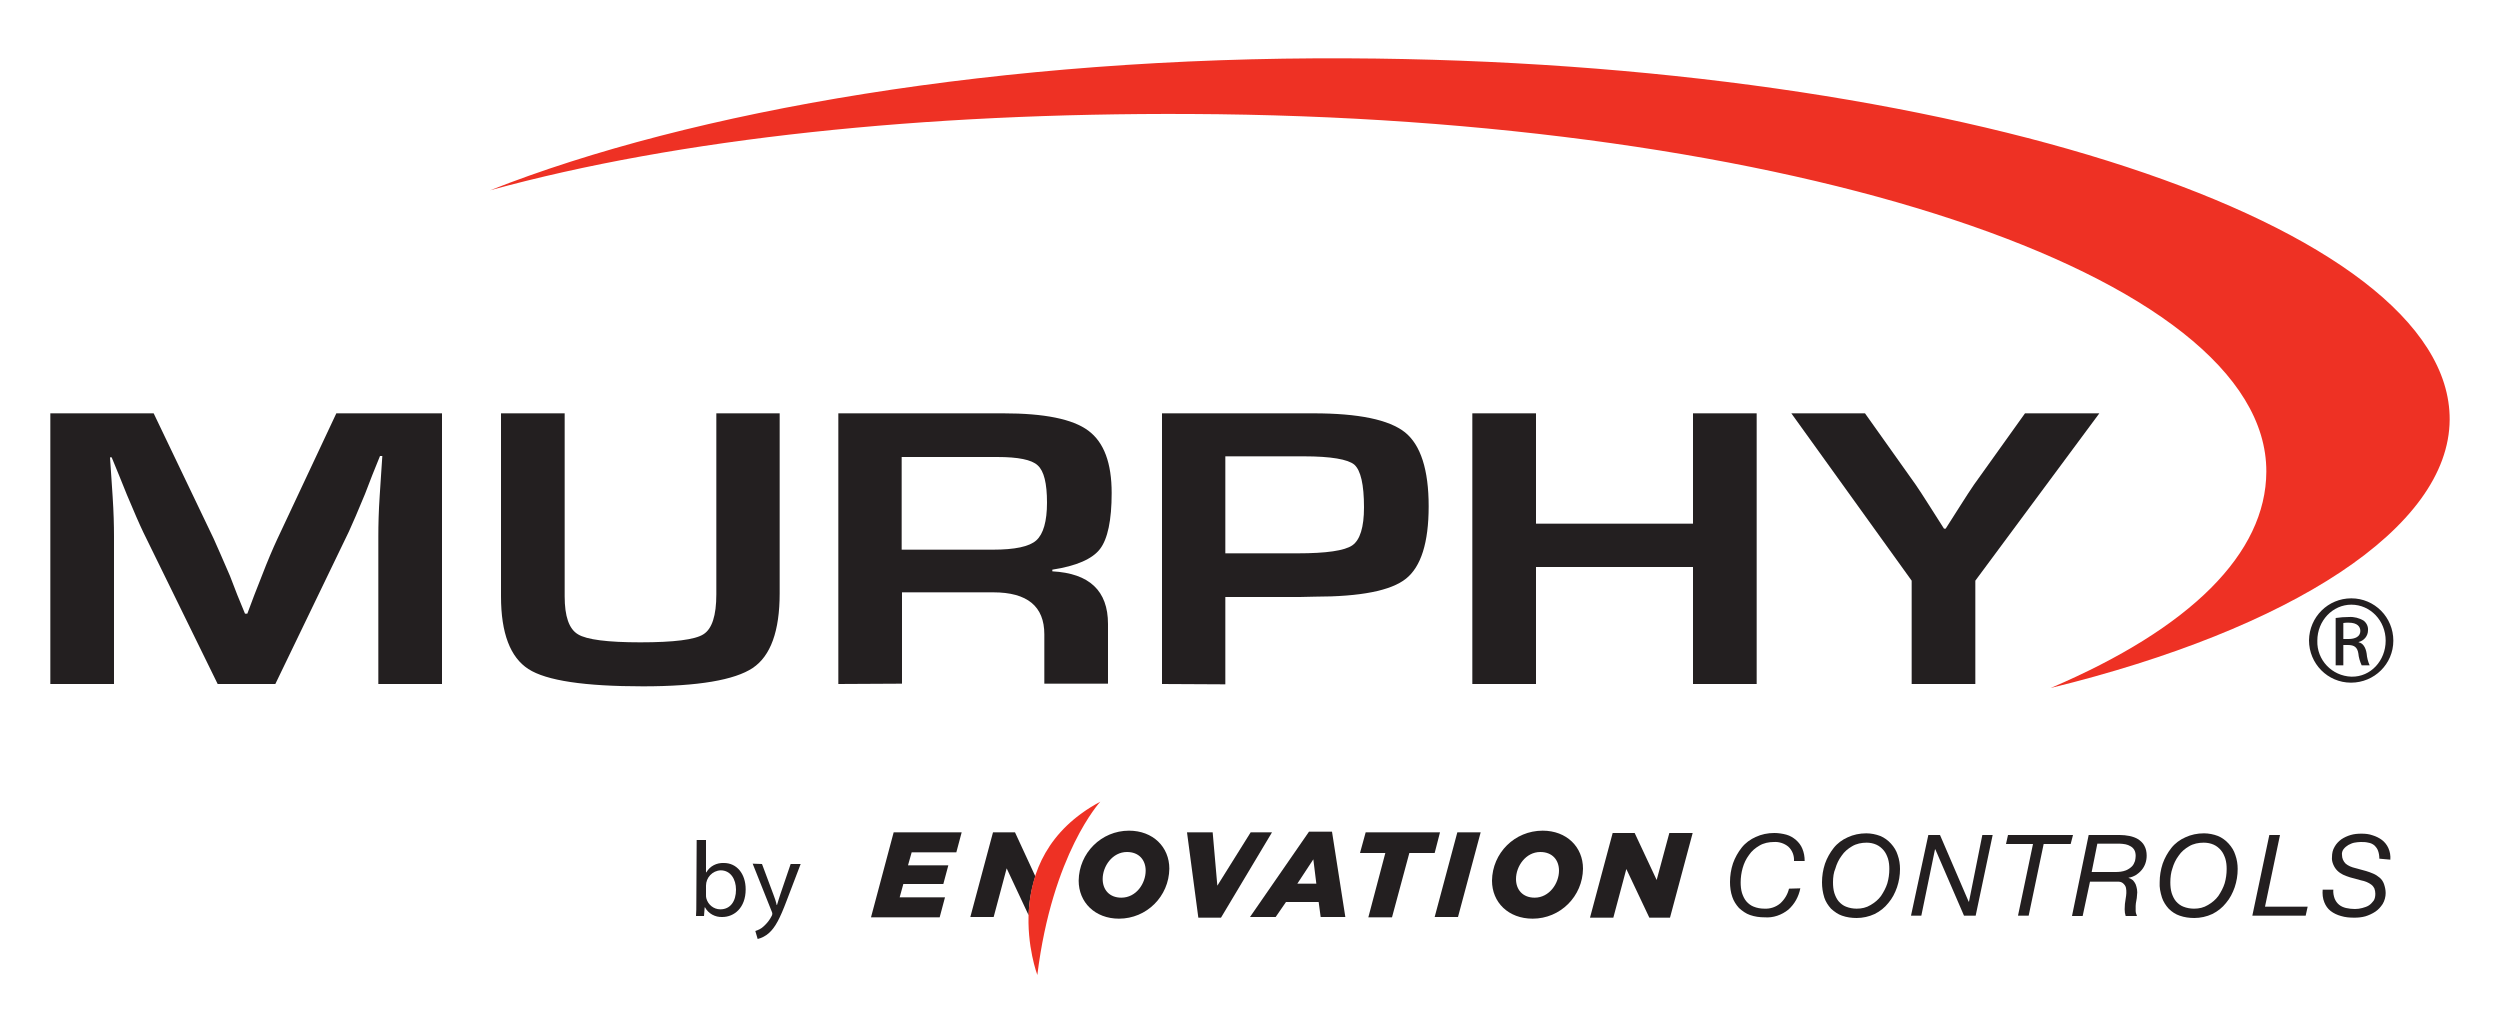 <?xml version="1.0" encoding="utf-8"?>
<!-- Generator: Adobe Illustrator 23.0.3, SVG Export Plug-In . SVG Version: 6.00 Build 0)  -->
<svg version="1.1" id="Layer_1" xmlns="http://www.w3.org/2000/svg" xmlns:xlink="http://www.w3.org/1999/xlink" x="0px" y="0px"
	 viewBox="0 0 750 310" style="enable-background:new 0 0 750 310;" xml:space="preserve">
<style type="text/css">
	.st0{fill:#231F20;}
	.st1{fill:#EE3124;}
</style>
<title>Murphy logo - color - vector</title>
<path class="st0" d="M268.1,249.7h20.4l-1.6,6h-13.4l-1.1,3.9h12.1l-1.5,5.6H271l-1.1,4h13.6l-1.6,6h-20.6L268.1,249.7z"/>
<path class="st0" d="M323.6,264.2c0.1-8.3,6.8-15,15.1-15c7.2,0,12.1,4.9,12.1,11.4c-0.1,8.3-6.8,15-15.1,15
	C328.5,275.6,323.6,270.7,323.6,264.2z M343.7,261.2c0-3.2-2-5.6-5.6-5.6c-4.4,0-7.3,4.3-7.3,8.1c0,3.2,2,5.6,5.6,5.6
	C340.9,269.3,343.7,265,343.7,261.2L343.7,261.2z"/>
<path class="st0" d="M356.1,249.7h7.7l1.4,16l10-16h6.4l-15.3,25.6h-6.8L356.1,249.7z"/>
<path class="st0" d="M392.7,249.5h6.9l4,25.6h-7.4l-0.6-4.5h-9.8l-3.1,4.5H375L392.7,249.5z M394.9,265.1l-0.9-7.3l-4.8,7.3H394.9z"
	/>
<path class="st0" d="M415.6,255.9H408l1.7-6.2H432l-1.6,6.2h-7.6l-5.2,19.3h-7.1L415.6,255.9z"/>
<path class="st0" d="M437.2,249.7h7l-6.8,25.4h-7L437.2,249.7z"/>
<path class="st0" d="M447.6,264.2c0.1-8.3,6.8-15,15.2-15c7.2,0,12.1,4.9,12.1,11.4c-0.1,8.3-6.8,15-15.1,15
	C452.5,275.6,447.6,270.7,447.6,264.2z M467.7,261.2c0-3.2-2-5.6-5.6-5.6c-4.4,0-7.3,4.3-7.3,8.1c0,3.2,2,5.6,5.6,5.6
	C464.8,269.3,467.7,265,467.7,261.2L467.7,261.2z"/>
<path class="st0" d="M483.8,249.9h6.6L497,264l3.8-14.1h7l-6.8,25.4h-6.2l-6.9-14.6l-3.9,14.6h-7L483.8,249.9z"/>
<path class="st0" d="M310.6,262.9l-6.1-13.2h-6.6l-6.8,25.4h7l3.9-14.6l6.6,14.1C308.7,270.6,309.4,266.7,310.6,262.9z"/>
<path class="st1" d="M311.2,292.5c0,0-13.1-34.9,18.9-52C330.1,240.5,315.7,256,311.2,292.5z"/>
<path class="st0" d="M540.1,266.5c-0.5,2.5-1.7,4.7-3.6,6.4c-2,1.6-4.5,2.5-7.1,2.3c-1.5,0-3-0.2-4.4-0.7c-1.2-0.4-2.3-1.2-3.3-2.1
	c-0.9-1-1.6-2.1-2-3.3c-0.5-1.4-0.7-3-0.7-4.5c0-1.9,0.3-3.8,0.9-5.6c0.6-1.7,1.5-3.3,2.6-4.7c1.1-1.4,2.6-2.5,4.2-3.2
	c1.7-0.8,3.6-1.2,5.6-1.2c1.2,0,2.5,0.2,3.6,0.5c1.1,0.3,2.1,0.9,2.9,1.6c0.8,0.7,1.5,1.6,1.9,2.6c0.5,1.2,0.7,2.4,0.7,3.7h-3.2
	c0.1-1.6-0.5-3.2-1.7-4.3c-1.2-1-2.8-1.5-4.3-1.4c-1.5,0-3.1,0.3-4.4,1.1c-1.2,0.7-2.3,1.6-3.1,2.8c-0.9,1.2-1.5,2.5-1.9,3.9
	c-0.4,1.4-0.6,2.9-0.6,4.3c0,1.1,0.1,2.2,0.4,3.2c0.3,0.9,0.7,1.8,1.3,2.5c0.6,0.7,1.4,1.3,2.2,1.6c1,0.4,2.1,0.6,3.2,0.6
	c1.8,0.1,3.5-0.5,4.8-1.6c1.3-1.2,2.2-2.7,2.6-4.4L540.1,266.5z"/>
<path class="st0" d="M546.6,264.7c0-1.9,0.3-3.8,0.9-5.6c0.6-1.7,1.5-3.3,2.6-4.7c1.1-1.4,2.6-2.5,4.2-3.2c1.7-0.8,3.6-1.2,5.6-1.2
	c1.4,0,2.9,0.3,4.2,0.8c1.2,0.5,2.3,1.3,3.2,2.3c0.9,1,1.6,2.1,2,3.4c0.5,1.4,0.7,2.8,0.7,4.2c0,1.9-0.3,3.7-0.9,5.5
	c-0.6,1.7-1.4,3.3-2.6,4.7c-1.1,1.4-2.5,2.5-4.1,3.3c-1.7,0.8-3.6,1.2-5.4,1.2c-1.5,0-3-0.2-4.4-0.7c-1.2-0.4-2.3-1.2-3.3-2.1
	c-0.9-1-1.6-2.1-2-3.3C546.8,267.7,546.6,266.2,546.6,264.7z M549.9,264.7c0,1.1,0.1,2.2,0.4,3.2c0.3,0.9,0.7,1.8,1.3,2.5
	c0.6,0.7,1.4,1.3,2.2,1.6c1,0.4,2.1,0.6,3.2,0.6c1.5,0,2.9-0.3,4.2-1.1c1.2-0.7,2.3-1.6,3.1-2.7c0.8-1.2,1.5-2.5,1.9-3.8
	c0.4-1.4,0.6-2.8,0.6-4.3c0-1.1-0.1-2.1-0.4-3.1c-0.3-0.9-0.7-1.8-1.3-2.5c-0.6-0.7-1.3-1.3-2.2-1.7c-0.9-0.4-1.9-0.6-2.9-0.6
	c-1.5,0-3.1,0.3-4.4,1.1c-1.2,0.7-2.3,1.6-3.1,2.8c-0.9,1.2-1.5,2.5-1.9,3.9C550.1,261.7,549.9,263.2,549.9,264.7z"/>
<path class="st0" d="M578.5,250.5h3.5l8.6,20h0.1l4-20h3.1l-5.1,24.2h-3.5l-8.6-19.9h-0.1l-4.1,19.9h-3.1L578.5,250.5z"/>
<path class="st0" d="M621.2,253.2h-8.1l-4.5,21.5h-3.2l4.5-21.5h-8.1l0.6-2.7h19.5L621.2,253.2z"/>
<path class="st0" d="M626.6,250.5h9.3c1,0,2,0.1,3,0.3c0.9,0.2,1.8,0.5,2.6,1c0.7,0.5,1.4,1.1,1.8,1.9c0.5,0.9,0.7,1.9,0.7,3
	c0,1.6-0.5,3.1-1.5,4.3c-0.5,0.6-1.1,1.1-1.7,1.5c-0.7,0.4-1.4,0.7-2.2,0.8v0.1c0.5,0.1,0.9,0.4,1.3,0.7c0.3,0.3,0.6,0.8,0.8,1.2
	c0.2,0.5,0.3,1,0.4,1.5c0.1,0.6,0.1,1.2,0,1.8c0,0.5-0.1,1.1-0.2,1.6c-0.1,0.5-0.2,1.1-0.2,1.6c0,0.5,0,1,0,1.5c0,0.5,0.2,1,0.4,1.5
	h-3.4c-0.2-0.6-0.3-1.3-0.3-2c0-1.1,0.1-2.1,0.3-3.2c0.2-1.1,0.3-2.2,0.1-3.2c-0.1-0.6-0.5-1.1-1-1.5c-0.4-0.3-0.9-0.4-1.4-0.4h-8.4
	l-2.2,10.3h-3.2L626.6,250.5z M627.5,261.6h7.2c1,0,2.1-0.1,3.1-0.5c0.7-0.3,1.3-0.7,1.8-1.2c0.4-0.4,0.7-1,0.9-1.6
	c0.1-0.5,0.2-1,0.2-1.5c0-0.6-0.1-1.3-0.4-1.8c-0.3-0.5-0.6-0.8-1.1-1.1c-0.5-0.3-1-0.5-1.5-0.6c-0.6-0.1-1.2-0.2-1.8-0.2h-6.7
	L627.5,261.6z"/>
<path class="st0" d="M647.9,264.7c0-1.9,0.3-3.8,0.9-5.6c0.6-1.7,1.5-3.3,2.6-4.7c1.1-1.4,2.6-2.5,4.2-3.2c1.7-0.8,3.6-1.2,5.6-1.2
	c1.4,0,2.9,0.3,4.2,0.8c1.2,0.5,2.3,1.3,3.2,2.3c0.9,1,1.6,2.1,2,3.4c0.5,1.4,0.7,2.8,0.7,4.2c0,1.9-0.3,3.7-0.9,5.5
	c-0.6,1.7-1.4,3.3-2.6,4.7c-1.1,1.4-2.5,2.5-4.1,3.3c-1.7,0.8-3.6,1.2-5.4,1.2c-1.5,0-3-0.2-4.4-0.7c-1.2-0.4-2.3-1.1-3.3-2.1
	c-0.9-1-1.6-2.1-2-3.3C648.1,267.7,647.8,266.2,647.9,264.7z M651.1,264.7c0,1.1,0.1,2.2,0.4,3.2c0.3,0.9,0.7,1.8,1.3,2.5
	c0.6,0.7,1.4,1.3,2.2,1.6c1,0.4,2.1,0.6,3.2,0.6c1.5,0,2.9-0.3,4.2-1.1c1.2-0.7,2.3-1.6,3.1-2.7c0.8-1.2,1.5-2.5,1.9-3.8
	c0.4-1.4,0.6-2.8,0.6-4.3c0-1.1-0.1-2.1-0.4-3.1c-0.3-0.9-0.7-1.8-1.3-2.5c-0.6-0.7-1.3-1.3-2.2-1.7c-0.9-0.4-1.9-0.6-3-0.6
	c-1.5,0-3.1,0.3-4.4,1.1c-1.2,0.7-2.3,1.6-3.1,2.8c-0.9,1.2-1.5,2.5-1.9,3.9C651.3,261.7,651.1,263.2,651.1,264.7L651.1,264.7z"/>
<path class="st0" d="M680.8,250.5h3.2l-4.5,21.5h12.8l-0.6,2.7h-16L680.8,250.5z"/>
<path class="st0" d="M713.8,257.6c0-0.8-0.1-1.6-0.4-2.4c-0.2-0.6-0.6-1.1-1.1-1.6c-0.5-0.4-1.1-0.7-1.8-0.8
	c-0.8-0.2-1.5-0.2-2.3-0.2c-0.6,0-1.3,0.1-1.9,0.2c-0.6,0.1-1.2,0.4-1.8,0.7c-0.5,0.3-1,0.7-1.4,1.2c-0.4,0.5-0.6,1.2-0.5,1.8
	c0,1,0.4,1.9,1.1,2.6c0.4,0.3,0.8,0.6,1.3,0.8c0.5,0.2,1,0.4,1.5,0.5l3.3,0.9c0.7,0.2,1.5,0.5,2.2,0.8c0.7,0.3,1.3,0.7,1.9,1.2
	c0.6,0.5,1,1.1,1.3,1.9c0.3,0.9,0.5,1.8,0.5,2.7c0,1.1-0.3,2.3-0.9,3.3c-0.6,0.9-1.3,1.7-2.2,2.3c-0.9,0.6-2,1.1-3,1.4
	c-1.1,0.3-2.2,0.4-3.3,0.4c-1.4,0-2.7-0.1-4-0.5c-1.1-0.3-2.2-0.8-3.1-1.5c-0.9-0.7-1.5-1.6-1.9-2.6c-0.5-1.2-0.6-2.5-0.5-3.8h3.2
	c-0.1,0.9,0.1,1.9,0.4,2.7c0.3,0.7,0.7,1.3,1.3,1.8c0.6,0.5,1.3,0.8,2.1,1c0.9,0.2,1.8,0.3,2.7,0.3c0.7,0,1.5-0.1,2.2-0.3
	c0.7-0.2,1.4-0.4,2-0.8c0.6-0.4,1-0.9,1.4-1.4c0.4-0.6,0.5-1.4,0.5-2.1c0-0.5-0.1-1.1-0.3-1.6c-0.2-0.4-0.5-0.8-0.9-1.1
	c-0.4-0.3-0.9-0.6-1.4-0.8c-0.5-0.2-1.1-0.4-1.7-0.5l-3.3-0.9c-0.7-0.2-1.4-0.5-2.1-0.8c-0.6-0.3-1.2-0.7-1.7-1.2
	c-0.5-0.5-0.9-1.1-1.2-1.8c-0.3-0.7-0.5-1.5-0.4-2.3c0-1.1,0.2-2.1,0.8-3.1c0.5-0.9,1.2-1.6,2-2.2c0.9-0.6,1.8-1,2.8-1.3
	c1-0.3,2.1-0.4,3.2-0.4c1.2,0,2.3,0.1,3.4,0.5c1,0.3,2,0.8,2.8,1.4c0.8,0.6,1.5,1.5,1.9,2.4c0.5,1.1,0.7,2.3,0.6,3.5L713.8,257.6z"
	/>
<path class="st0" d="M209,252h2.8v9.7h0.1c1.1-1.9,3.1-2.9,5.3-2.8c3.8,0,6.5,3.2,6.5,7.9c0,5.6-3.5,8.3-7,8.3
	c-2.1,0.1-4.2-1-5.2-2.9h-0.1l-0.2,2.6h-2.4c0.1-1.1,0.1-2.6,0.1-4L209,252z M211.8,268.5c0,0.3,0,0.7,0.1,1
	c0.5,1.9,2.2,3.3,4.2,3.3c3,0,4.7-2.4,4.7-5.9c0-3.1-1.6-5.8-4.6-5.8c-2.5,0.1-4.4,2.2-4.4,4.6V268.5z"/>
<path class="st0" d="M228.6,259.2l3.4,9.1c0.4,1,0.8,2.2,1,3.2h0.1c0.3-0.9,0.6-2.1,1-3.2l3.1-9.1h3l-4.2,11c-2,5.3-3.4,8-5.3,9.7
	c-1,0.9-2.2,1.5-3.4,1.8l-0.7-2.4c0.9-0.3,1.8-0.7,2.5-1.4c1-0.9,1.8-1.9,2.4-3.1c0.1-0.2,0.2-0.4,0.2-0.7c0-0.2-0.1-0.5-0.2-0.7
	l-5.7-14.3L228.6,259.2z"/>
<path class="st1" d="M734.9,125.9c0.3-58.4-148.4-107.6-330.5-108.4C300.3,17,207.5,33.2,147,57.1c56.8-15.6,130.1-23.3,210.2-22.9
	C537,35,680.1,82.2,679.9,141.5c-0.1,24.5-22.7,47-64.7,64.9C687.4,188.7,734.7,158.4,734.9,125.9z"/>
<path class="st0" d="M705.4,179.5c7,0,12.6,5.7,12.6,12.7c0,7-5.7,12.6-12.7,12.6s-12.6-5.7-12.6-12.7
	C692.8,185.1,698.4,179.5,705.4,179.5L705.4,179.5z M705.4,181.4c-5.6,0-10.2,4.8-10.2,10.8c-0.2,5.8,4.4,10.6,10.2,10.8
	c0,0,0.1,0,0.1,0c5.7,0.1,10.2-4.8,10.2-10.8S711.1,181.4,705.4,181.4L705.4,181.4z M703,199.6h-2.3v-14.2c1.3-0.2,2.7-0.3,4-0.3
	c1.5-0.1,3.1,0.3,4.4,1.1c0.9,0.7,1.4,1.8,1.3,2.9c0,1.7-1.2,3.1-2.8,3.5v0.1c1.2,0.2,2.1,1.4,2.4,3.4c0.1,1.2,0.4,2.4,0.9,3.5h-2.4
	c-0.5-1.1-0.9-2.4-1-3.6c-0.3-1.8-1.2-2.5-3.1-2.5H703L703,199.6z M703,191.7h1.6c1.9,0,3.5-0.7,3.5-2.4c0-1.3-0.9-2.5-3.5-2.5
	c-0.6,0-1.1,0-1.6,0.1V191.7z"/>
<path class="st0" d="M132.6,124v81.2h-19.1v-44.3c0-3.5,0.1-7.5,0.4-12l0.4-6.1l0.4-6H114l-2.3,5.7l-2.2,5.7
	c-2.1,5.1-3.7,8.8-4.8,11.2l-22.1,45.8H65.3L43,159.7c-1.2-2.5-2.8-6.2-4.9-11.2l-2.3-5.7l-2.3-5.6H33l0.4,5.9l0.4,6
	c0.3,4.6,0.4,8.5,0.4,11.8v44.3H15.1V124h31l18,37.6c1.2,2.6,2.8,6.4,4.9,11.2l2.2,5.7l2.3,5.6h0.7l2.1-5.6l2.2-5.6
	c1.8-4.7,3.4-8.4,4.7-11.2l17.7-37.7L132.6,124z"/>
<path class="st0" d="M214.8,124h19.1v54c0,11.3-2.7,18.8-8.1,22.4c-5.4,3.6-16.3,5.5-32.9,5.5c-17.5,0-29-1.7-34.4-5.2
	s-8.2-10.7-8.2-21.8V124h19.1v54.9c0,6,1.3,9.8,4,11.4c2.6,1.6,8.9,2.4,18.7,2.4c10.1,0,16.4-0.8,18.9-2.4c2.6-1.6,3.9-5.6,3.9-12
	V124z"/>
<path class="st0" d="M251.5,205.2V124H301c12.3,0,20.8,1.7,25.5,5.2c4.7,3.5,7,9.7,7,18.7c0,8.2-1.2,13.8-3.5,16.8
	s-7.1,5.1-14.3,6.2v0.5c11.1,0.6,16.7,5.8,16.7,15.8v17.9h-19.1v-14.8c0-8.4-5.1-12.6-15.3-12.6h-27.4v27.4L251.5,205.2z
	 M270.5,164.9h27.4c6.5,0,10.9-0.9,13-2.8c2.1-1.9,3.2-5.7,3.2-11.3c0-5.8-0.9-9.5-2.8-11.2c-1.8-1.7-5.9-2.5-12.1-2.5h-28.7V164.9z
	"/>
<path class="st0" d="M348.6,205.2V124H394c13.6,0,22.7,1.9,27.5,5.7c4.7,3.8,7.1,11.2,7.1,22.2c0,10.9-2.3,18.1-6.8,21.7
	c-4.5,3.6-13.6,5.4-27.4,5.4l-4.4,0.1h-22.4v26.2L348.6,205.2z M367.6,166h21.7c8.6,0,14.1-0.8,16.4-2.4c2.3-1.6,3.5-5.4,3.5-11.4
	c0-6.9-1-11.1-2.9-12.8c-1.9-1.6-7-2.5-15.1-2.5h-23.6L367.6,166z"/>
<path class="st0" d="M527,124v81.2h-19.1v-35.1h-47.1v35.1h-19.1V124h19.1v33.1h47.1V124H527z"/>
<path class="st0" d="M629.8,124l-37.2,50.2v31h-19.1v-31L537.4,124h22.1l15.2,21.4c0.8,1.2,2.3,3.4,4.3,6.6l2.1,3.3l2.1,3.3h0.5
	l2.1-3.3l2.1-3.3c1.8-2.9,3.3-5.1,4.3-6.6l15.3-21.4H629.8z"/>
</svg>

